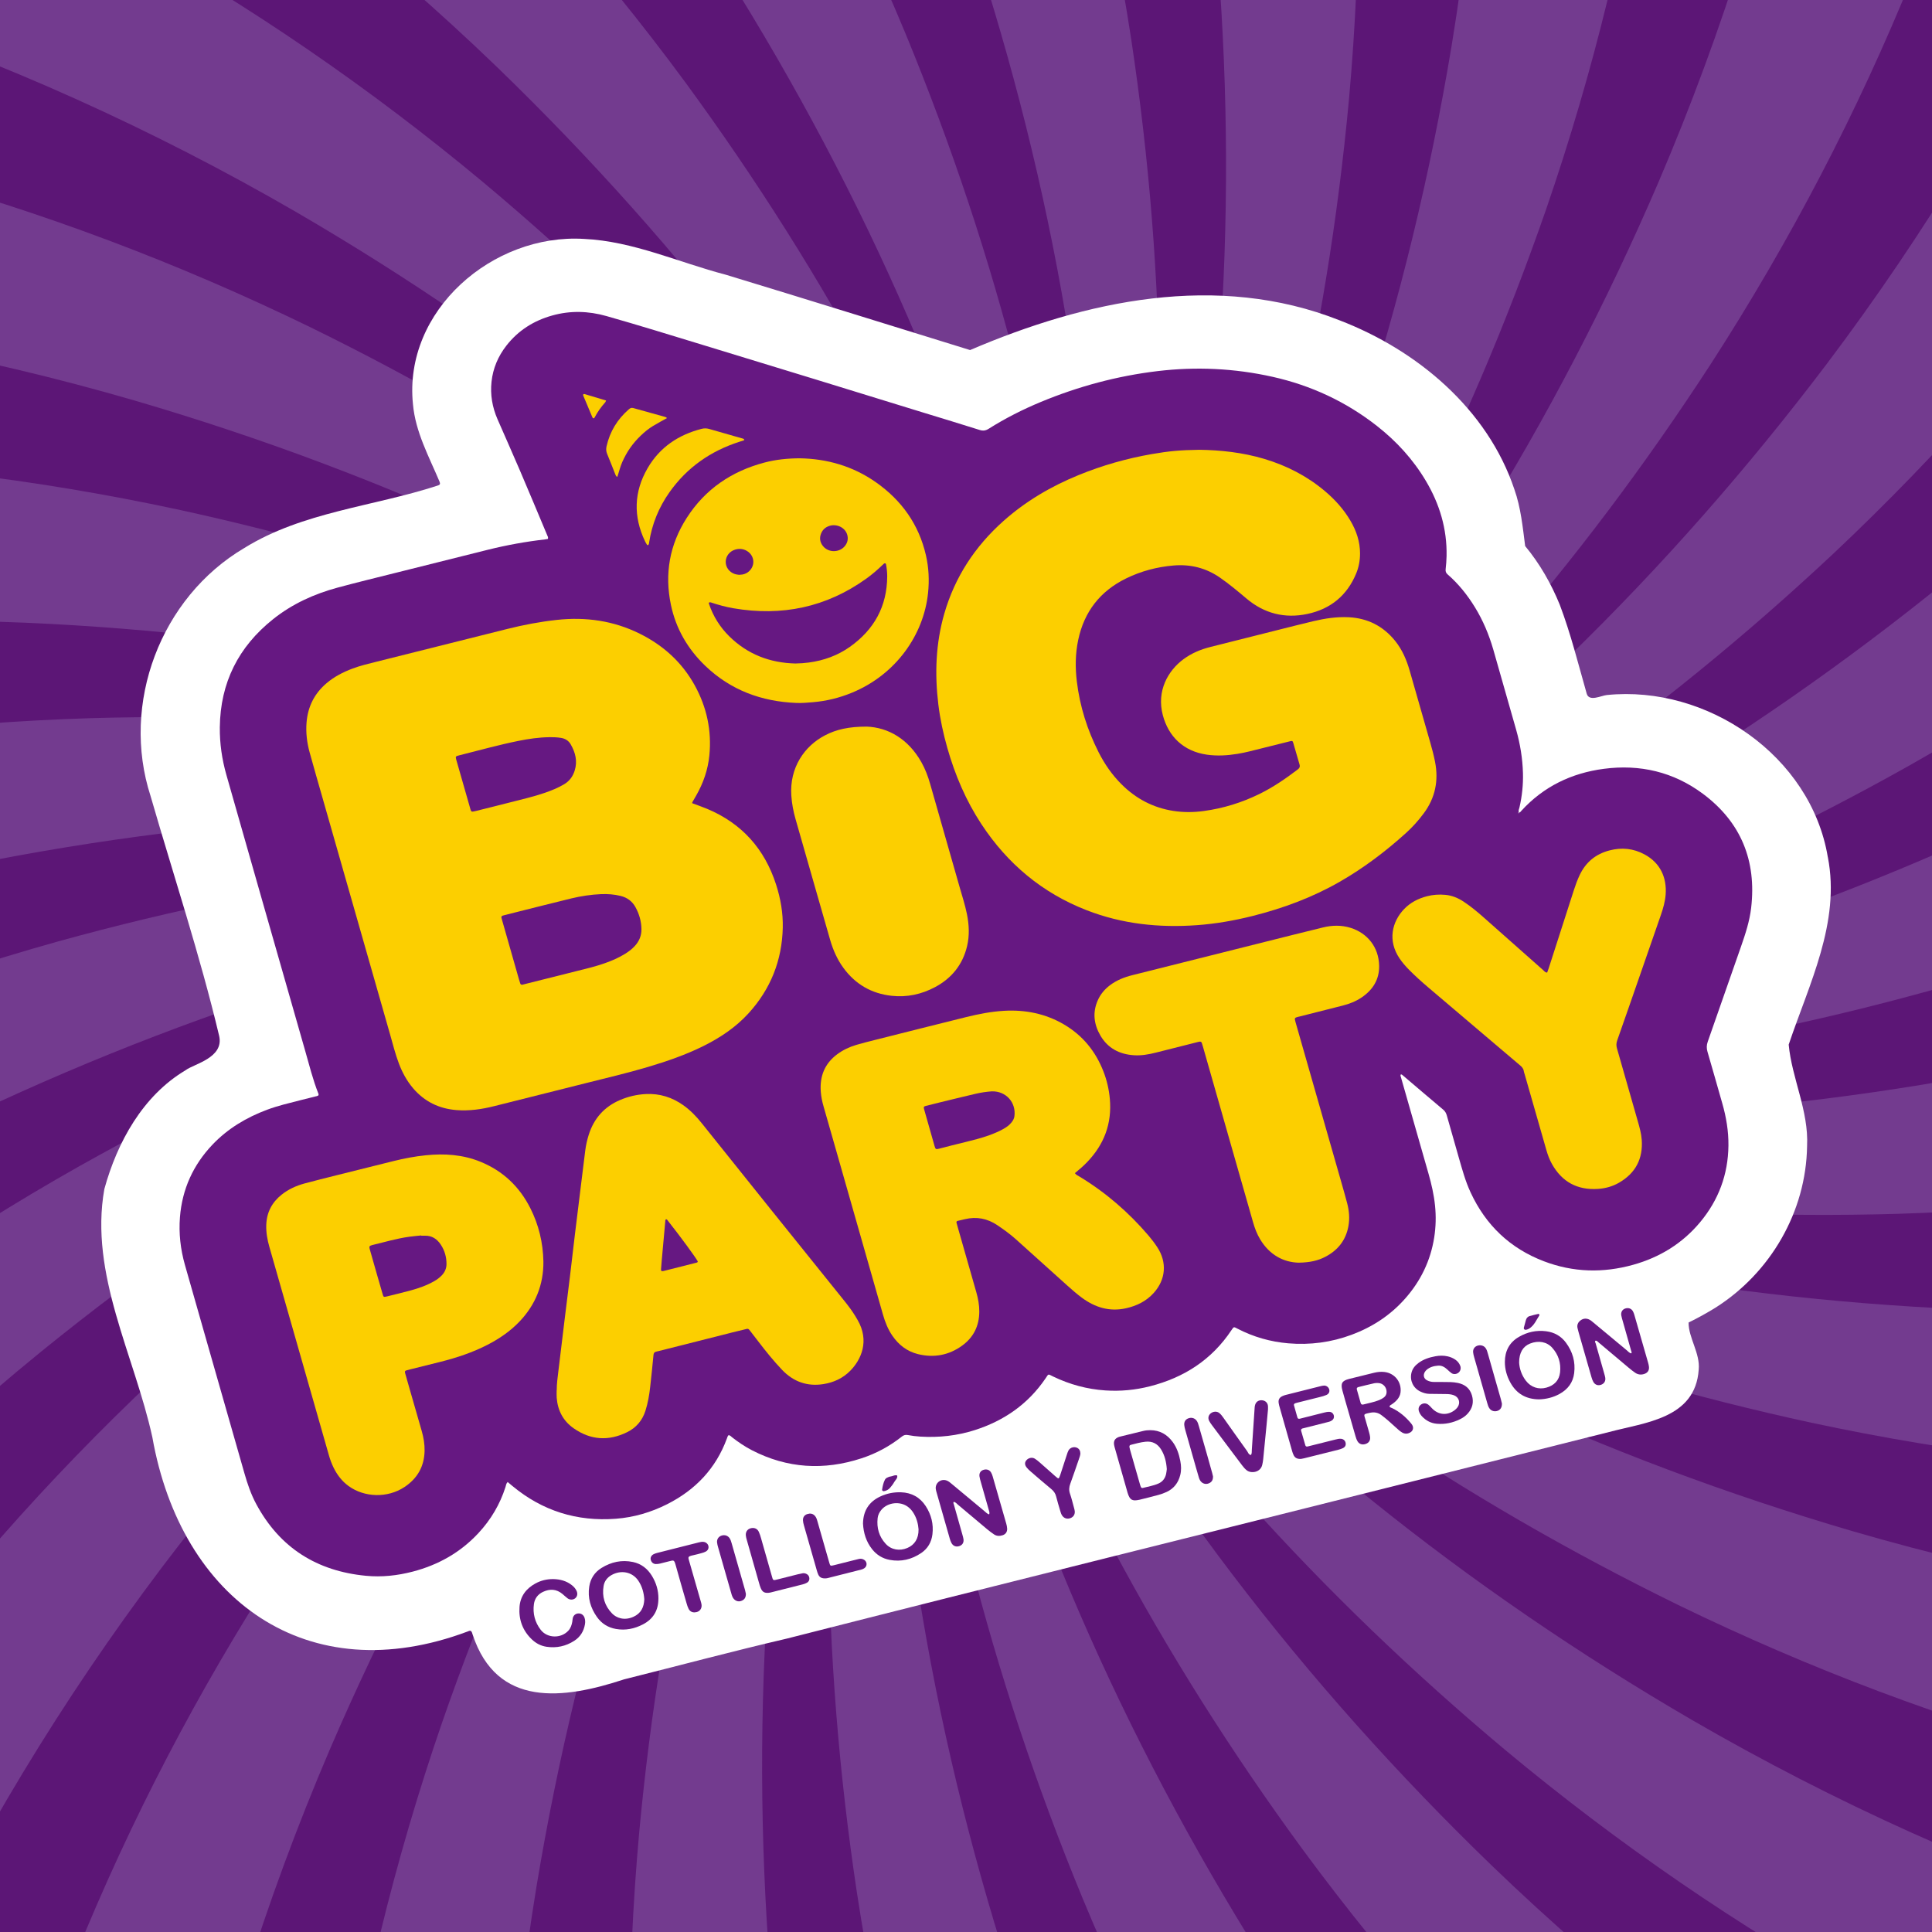 <?xml version="1.0" encoding="UTF-8"?><svg xmlns="http://www.w3.org/2000/svg" xmlns:xlink="http://www.w3.org/1999/xlink" viewBox="0 0 1105.51 1105.51"><rect x="0" y="0" width="1105.51" height="1105.51" fill="#808080" stroke="none"/><defs><style>.cls-1{fill:url(#Degradado_sin_nombre_17);}.cls-1,.cls-2,.cls-3,.cls-4,.cls-5,.cls-6,.cls-7,.cls-8{stroke-width:0px;}.cls-2{fill:#5c1676;}.cls-3{fill:none;}.cls-4{fill:#9ec114;}.cls-9{clip-path:url(#clippath-1);}.cls-5{fill:#733b8f;}.cls-6{fill:#fccf00;}.cls-7{fill:#fff;}.cls-10{clip-path:url(#clippath);}.cls-8{fill:#661882;}</style><radialGradient id="Degradado_sin_nombre_17" cx="552.76" cy="552.76" fx="552.76" fy="552.76" r="590.43" gradientUnits="userSpaceOnUse"><stop offset="0" stop-color="#832687"/><stop offset="1" stop-color="#5c1676"/></radialGradient><clipPath id="clippath"><rect class="cls-3" x="-37.01" y="-495.62" width="1179.42" height="2096.74"/></clipPath><clipPath id="clippath-1"><rect class="cls-3" x="1380.68" y="-489.75" width="1172.82" height="2085.01"/></clipPath></defs><g id="LOGO_A"><rect class="cls-1" x="-37.68" y="-37.68" width="1180.87" height="1180.87"/><g id="FONDO"><rect class="cls-5" x="-37.01" y="-495.62" width="1179.42" height="2096.74"/><g class="cls-10"><path class="cls-2" d="m516.92,563.19c-1.73,4.37-3.45,8.83-4.95,13.28-10.48,31.29-17.08,63.74-22.55,96.22-21.59,135.52-19.48,274.56.87,409.98,25.16,164.9,80.77,325.54,167.1,468.43,18.52,30.7,39.05,61.49,60.23,90.42,4.17,5.62,9.41,12.58,13.5,18.1,6.26,8.12,10.97,14.03,16.65,21.36,0,0-97.58,69.86-97.58,69.86-17.51-27.36-35.1-56.47-50.53-85.02-90.83-165.66-144.18-351.21-159.05-539.34-11.45-148.02-1.55-298.22,34.22-442.36,9.46-36.78,20.3-73.47,35.83-108.19,0,0,.48-1.08.48-1.08,0,0,.51-1.07.51-1.07,0,0,1.02-2.14,1.02-2.14,1.32-2.87,2.81-5.66,4.24-8.47h0Z"/><path class="cls-2" d="m515.93,550.47c-2.73,3.83-5.46,7.75-7.98,11.72-17.66,27.87-31.83,57.8-44.92,88.03-53.39,126.42-84.62,261.92-97.27,398.28-15.03,166.13.52,335.41,50.14,494.81,10.64,34.24,23.2,69.04,36.84,102.21,2.7,6.45,6.12,14.47,8.78,20.81,4.13,9.38,7.3,16.25,11.05,24.72,0,0-111.46,44.48-111.46,44.48-10.46-30.76-20.56-63.23-28.71-94.64-48.55-182.58-55.94-375.5-25.36-561.73,24.31-146.46,69.86-289.93,139.09-421.32,17.99-33.45,37.3-66.48,60.68-96.47,0,0,.73-.93.73-.93,0,0,.75-.92.75-.92,0,0,1.5-1.83,1.5-1.83,1.97-2.47,4.08-4.83,6.14-7.21h0Z"/><path class="cls-2" d="m518.02,537.88c-3.56,3.06-7.16,6.21-10.55,9.46-23.82,22.83-44.74,48.51-64.68,74.72-82.09,109.97-144.84,234.06-189.76,363.42-54.35,157.7-79.76,325.79-69.73,492.43,2.14,35.79,6,72.59,11.31,108.06,1.08,6.91,2.48,15.51,3.54,22.31,1.77,10.1,3.19,17.52,4.81,26.65,0,0-118.87,16.52-118.87,16.52-2.79-32.37-4.83-66.32-5.23-98.76-3.44-188.9,35.55-377.98,109.81-551.48,58.65-136.39,137.22-264.79,235.87-375.79,25.47-28.17,52.12-55.62,82-79.14,0,0,.93-.73.93-.73,0,0,.95-.71.95-.71,0,0,1.9-1.42,1.9-1.42,2.5-1.92,5.12-3.71,7.69-5.53h0Z"/><path class="cls-2" d="m523.05,526.15c-4.19,2.12-8.44,4.32-12.51,6.66-28.59,16.47-55.05,36.39-80.68,57.07-106.03,87.12-196.65,192.6-271.22,307.45C68.13,1037.45,3.23,1194.57-26.91,1358.77c-6.49,35.26-11.54,71.92-14.88,107.63-.61,6.97-1.3,15.66-1.9,22.5-.7,10.23-1.09,17.78-1.7,27.03,0,0-119.37-12.41-119.37-12.41,5.04-32.1,11.18-65.54,18.56-97.15,41.87-184.23,124.97-358.49,238.6-509.17,89.59-118.39,196.6-224.25,318.95-308.42,31.47-21.25,63.92-41.53,98.56-57.22,0,0,1.08-.49,1.08-.49,0,0,1.09-.46,1.09-.46,0,0,2.18-.93,2.18-.93,2.89-1.27,5.86-2.38,8.79-3.53h0Z"/><path class="cls-2" d="m530.75,515.97c-4.58,1.05-9.23,2.18-13.74,3.48-31.7,9.15-62.16,22.16-92,36.11-123.8,59.22-237.02,139.94-336.92,233.61-121.41,114.38-222.03,251.4-290.59,403.62-14.74,32.68-28.42,67.06-40.2,100.94-2.26,6.62-5.01,14.89-7.23,21.4-3.13,9.76-5.32,17-8.12,25.83,0,0-112.93-40.62-112.93-40.62,12.57-29.96,26.54-60.96,41.27-89.88,84.74-168.86,207.13-318.16,353.52-437.28,115.32-93.51,244.55-170.69,383.49-223.13,35.64-13.11,72-25.03,109.39-31.97,0,0,1.16-.22,1.16-.22,0,0,1.17-.19,1.17-.19,0,0,2.34-.38,2.34-.38,3.11-.54,6.26-.91,9.38-1.32h0Z"/><path class="cls-2" d="m540.66,507.93c-4.7-.07-9.48-.1-14.18.09-32.97,1.3-65.66,6.64-97.96,13.04-134.37,27.87-263.63,79.15-383.03,146.19-145.26,82-275.74,190.96-378.74,322.35-22.13,28.2-43.64,58.31-63.19,88.38-3.78,5.89-8.43,13.26-12.14,19.04-5.37,8.73-9.23,15.24-14.07,23.14,0,0-99.93-66.46-99.93-66.46,19.38-26.08,40.36-52.84,61.58-77.39,122.69-143.67,277.26-259.35,447.89-339.97,134.34-63.19,278.29-107.2,425.75-124.87,37.74-4.19,75.9-7.07,113.86-4.86,0,0,1.18.07,1.18.07,0,0,1.18.1,1.18.1,0,0,2.36.2,2.36.2,3.15.22,6.29.62,9.42.96h0Z"/><path class="cls-2" d="m552.21,502.49c-4.54-1.19-9.18-2.36-13.78-3.31-32.32-6.63-65.34-9.27-98.24-10.78-137.14-5.09-274.91,13.76-406.89,50.28-160.66,44.85-313.43,119.43-444.87,222.34-28.24,22.09-56.33,46.18-82.5,70.69-5.07,4.81-11.36,10.86-16.34,15.59-7.31,7.19-12.61,12.58-19.2,19.1,0,0-81.12-88.44-81.12-88.44,25.05-20.68,51.83-41.65,78.31-60.41,153.5-110.14,331.27-185.46,516.24-222.9,145.56-29.21,295.86-37.49,443.26-19.35,37.65,4.96,75.39,11.3,111.72,22.53,0,0,1.13.35,1.13.35,0,0,1.12.38,1.12.38,0,0,2.25.76,2.25.76,3.01.97,5.96,2.1,8.92,3.19h0Z"/><path class="cls-2" d="m564.72,499.98c-4.13-2.25-8.35-4.49-12.59-6.51-29.8-14.17-61.22-24.64-92.8-33.98-131.93-37.76-270.21-52.43-407.1-48.56-166.73,5.1-332.9,40.95-485.16,109.42-32.71,14.69-65.75,31.35-97.02,48.89-6.08,3.46-13.63,7.82-19.6,11.22-8.81,5.23-15.25,9.2-23.21,13.95,0,0-57.59-105.29-57.59-105.29,29.28-14.09,60.29-28.03,90.49-39.91,175.4-70.2,366.02-100.79,554.58-92.88,148.32,6.48,296.24,34.41,435.01,87.29,35.37,13.83,70.49,29.01,103.08,48.61,0,0,1.02.61,1.02.61,0,0,1,.64,1,.64,0,0,2,1.27,2,1.27,2.69,1.66,5.28,3.47,7.9,5.23h0Z"/><path class="cls-2" d="m577.47,500.53c-3.47-3.17-7.03-6.36-10.67-9.34-25.54-20.89-53.54-38.57-81.97-55.2-119.06-68.24-249.81-115.57-383.65-144.57-163.1-34.95-333.03-39.91-497.24-9.87-35.27,6.43-71.34,14.71-105.91,24.25-6.73,1.9-15.1,4.33-21.72,6.2-9.81,2.97-17.01,5.28-25.87,7.99,0,0-30.72-116.01-30.72-116.01,31.8-6.67,65.25-12.79,97.41-17.1,187.1-26.18,379.51-10.27,560.69,42.54,142.46,41.79,279.39,104.3,401.48,188.86,31.03,21.89,61.5,45.04,88.45,71.87,0,0,.84.84.84.84,0,0,.82.86.82.86,0,0,1.64,1.71,1.64,1.71,2.21,2.25,4.3,4.63,6.42,6.97h0Z"/><path class="cls-2" d="m589.72,504.12c-2.61-3.91-5.31-7.85-8.12-11.62-19.8-26.4-42.76-50.26-66.38-73.21-99.27-94.75-214.9-172-337.9-232.18C27.31,114.14-136.49,68.65-303.12,58.52c-35.79-2.19-72.78-2.79-108.63-1.8-6.99.24-15.7.59-22.57.83-10.24.54-17.78,1.06-27.03,1.57,0,0-2.07-119.99-2.07-119.99,32.47,1.13,66.41,3.2,98.67,6.71C-176.82-34.8,6.19,26.69,169.47,121.33c128.32,74.66,246.32,168.13,344.62,279.45,24.89,28.68,48.93,58.45,68.68,90.95,0,0,.62,1.01.62,1.01,0,0,.59,1.03.59,1.03,0,0,1.18,2.06,1.18,2.06,1.61,2.72,3.07,5.53,4.56,8.3h0Z"/><path class="cls-2" d="m600.75,510.53c-1.6-4.42-3.27-8.9-5.11-13.22-12.9-30.37-29.49-59.04-46.93-86.97-73.71-115.75-167.49-218.43-272.52-306.3C148.01-2.71-.14-86.08-159.51-135.79c-34.22-10.69-70-20.13-105.05-27.74-6.84-1.44-15.39-3.18-22.11-4.6-10.07-1.93-17.52-3.23-26.62-4.95,0,0,26.71-117,26.71-117,31.26,8.87,63.72,19,94.2,30.13C-14.54-196.17,148.43-92.67,284.32,38.29c106.73,103.2,198.92,222.19,267.73,353.8,17.31,33.8,33.53,68.46,44.92,104.74,0,0,.36,1.13.36,1.13,0,0,.33,1.14.33,1.14,0,0,.66,2.28.66,2.28.91,3.02,1.66,6.1,2.44,9.15h0Z"/><path class="cls-2" d="m609.93,519.4c-.49-4.67-1.05-9.42-1.79-14.06-5.26-32.57-14.5-64.38-24.75-95.68-43.87-130.03-110.35-252.16-191.29-362.62C293.17-87.28,169.28-203.67,26.44-290.08c-30.67-18.57-63.15-36.3-95.36-52.07-6.3-3.04-14.18-6.77-20.37-9.76-9.31-4.28-16.24-7.33-24.67-11.18,0,0,53.93-107.21,53.93-107.21,28.22,16.09,57.32,33.69,84.25,51.8C181.64-314.02,315.11-174.52,415.71-14.85c78.93,125.75,139.97,263.34,175.28,407.59,8.71,36.96,16.17,74.49,18.55,112.45,0,0,.07,1.18.07,1.18,0,0,.05,1.19.05,1.19,0,0,.09,2.37.09,2.37.16,3.15.15,6.32.18,9.47h0Z"/><path class="cls-2" d="m616.72,530.2c.64-4.65,1.24-9.4,1.62-14.08,2.69-32.89,1.33-65.98-1.14-98.82-11.47-136.75-46.8-271.25-98.96-397.86-63.89-154.08-156.33-296.75-274.34-414.83-25.33-25.37-52.63-50.36-80.12-73.38-5.39-4.46-12.15-9.97-17.44-14.35-8.02-6.39-14.01-11-21.27-16.75,0,0,78.02-91.19,78.02-91.19,23.55,22.38,47.59,46.43,69.41,70.46,127.84,139.11,224.04,306.5,283.5,485.6,46.54,140.98,72.88,289.19,72.64,437.69-.39,37.97-2.13,76.2-8.9,113.62,0,0-.21,1.17-.21,1.17,0,0-.24,1.16-.24,1.16,0,0-.48,2.32-.48,2.32-.6,3.1-1.37,6.17-2.09,9.24h0Z"/><path class="cls-2" d="m620.72,542.32c1.73-4.37,3.45-8.83,4.95-13.28,10.48-31.29,17.08-63.74,22.55-96.22,21.59-135.52,19.48-274.56-.87-409.98-25.16-164.9-80.77-325.54-167.1-468.43-18.52-30.7-39.05-61.49-60.23-90.42-4.17-5.62-9.41-12.58-13.5-18.1-6.26-8.12-10.97-14.03-16.65-21.36,0,0,97.58-69.86,97.58-69.86,17.51,27.36,35.1,56.47,50.53,85.02,90.83,165.66,144.18,351.21,159.05,539.34,11.45,148.02,1.55,298.22-34.22,442.36-9.46,36.78-20.3,73.47-35.83,108.19,0,0-.48,1.08-.48,1.08,0,0-.51,1.07-.51,1.07,0,0-1.02,2.14-1.02,2.14-1.32,2.87-2.81,5.66-4.24,8.47h0Z"/><path class="cls-2" d="m621.71,555.05c2.73-3.83,5.46-7.75,7.98-11.72,17.66-27.87,31.83-57.8,44.92-88.03,53.39-126.42,84.62-261.92,97.27-398.28,15.03-166.13-.52-335.41-50.14-494.81-10.64-34.24-23.2-69.04-36.84-102.21-2.7-6.45-6.12-14.47-8.78-20.81-4.13-9.38-7.3-16.25-11.05-24.72,0,0,111.46-44.48,111.46-44.48,10.46,30.76,20.56,63.23,28.71,94.64,48.55,182.58,55.94,375.5,25.36,561.73-24.31,146.46-69.86,289.93-139.09,421.32-17.99,33.45-37.3,66.48-60.68,96.47,0,0-.73.93-.73.93,0,0-.75.92-.75.92,0,0-1.5,1.83-1.5,1.83-1.97,2.47-4.08,4.83-6.14,7.21h0Z"/><path class="cls-2" d="m619.62,567.64c3.56-3.06,7.16-6.21,10.55-9.46,23.82-22.83,44.74-48.51,64.68-74.72,82.09-109.97,144.84-234.06,189.76-363.42,54.35-157.7,79.76-325.79,69.73-492.43-2.14-35.79-6-72.59-11.31-108.06-1.08-6.91-2.48-15.51-3.54-22.31-1.77-10.1-3.19-17.52-4.81-26.65,0,0,118.87-16.52,118.87-16.52,2.79,32.37,4.83,66.32,5.23,98.76,3.44,188.9-35.55,377.98-109.81,551.48-58.65,136.39-137.22,264.79-235.87,375.79-25.47,28.17-52.12,55.62-82,79.14,0,0-.93.73-.93.73,0,0-.95.71-.95.71,0,0-1.9,1.42-1.9,1.42-2.5,1.92-5.12,3.71-7.69,5.53h0Z"/><path class="cls-2" d="m614.59,579.36c4.19-2.12,8.44-4.32,12.51-6.66,28.59-16.47,55.05-36.39,80.68-57.07,106.03-87.12,196.65-192.6,271.22-307.45,90.51-140.11,155.41-297.23,185.55-461.43,6.49-35.26,11.54-71.92,14.88-107.63.61-6.97,1.3-15.66,1.9-22.5.7-10.23,1.09-17.78,1.7-27.03,0,0,119.37,12.41,119.37,12.41-5.04,32.1-11.18,65.54-18.56,97.15-41.87,184.23-124.97,358.49-238.6,509.17-89.59,118.39-196.6,224.25-318.95,308.42-31.47,21.25-63.92,41.53-98.56,57.22,0,0-1.08.49-1.08.49,0,0-1.09.46-1.09.46,0,0-2.18.93-2.18.93-2.89,1.27-5.86,2.38-8.79,3.53h0Z"/><path class="cls-2" d="m606.89,589.54c4.58-1.05,9.23-2.18,13.74-3.48,31.7-9.15,62.16-22.16,92-36.11,123.8-59.22,237.02-139.94,336.92-233.61,121.41-114.38,222.03-251.4,290.59-403.62,14.74-32.68,28.42-67.06,40.2-100.94,2.26-6.62,5.01-14.89,7.23-21.4,3.13-9.76,5.32-17,8.12-25.83,0,0,112.93,40.62,112.93,40.62-12.57,29.96-26.54,60.96-41.27,89.88-84.74,168.86-207.13,318.16-353.52,437.28-115.32,93.51-244.55,170.69-383.49,223.13-35.64,13.11-72,25.03-109.39,31.97,0,0-1.16.22-1.16.22,0,0-1.17.19-1.17.19,0,0-2.34.38-2.34.38-3.11.54-6.26.91-9.38,1.32h0Z"/><path class="cls-2" d="m596.98,597.58c4.7.07,9.48.1,14.18-.09,32.97-1.3,65.66-6.64,97.96-13.04,134.37-27.87,263.63-79.15,383.03-146.19,145.26-82,275.74-190.96,378.74-322.35,22.13-28.2,43.64-58.31,63.19-88.38,3.78-5.89,8.43-13.26,12.14-19.04,5.37-8.73,9.23-15.24,14.07-23.14,0,0,99.93,66.46,99.93,66.46-19.38,26.08-40.36,52.84-61.58,77.39-122.69,143.67-277.26,259.35-447.89,339.97-134.34,63.19-278.29,107.2-425.75,124.87-37.74,4.19-75.9,7.07-113.86,4.86,0,0-1.18-.07-1.18-.07,0,0-1.18-.1-1.18-.1,0,0-2.36-.2-2.36-.2-3.15-.22-6.29-.62-9.42-.96h0Z"/><path class="cls-2" d="m585.43,603.02c4.54,1.19,9.18,2.36,13.78,3.31,32.32,6.63,65.34,9.27,98.24,10.78,137.14,5.09,274.91-13.76,406.89-50.28,160.66-44.85,313.43-119.43,444.87-222.34,28.24-22.09,56.33-46.18,82.5-70.69,5.07-4.81,11.36-10.86,16.34-15.59,7.31-7.19,12.61-12.58,19.2-19.1,0,0,81.12,88.44,81.12,88.44-25.05,20.68-51.83,41.65-78.31,60.41-153.5,110.14-331.27,185.46-516.24,222.9-145.56,29.21-295.86,37.49-443.26,19.35-37.65-4.96-75.39-11.3-111.72-22.53,0,0-1.13-.35-1.13-.35,0,0-1.12-.38-1.12-.38,0,0-2.25-.76-2.25-.76-3.01-.97-5.96-2.1-8.92-3.19h0Z"/><path class="cls-2" d="m572.92,605.53c4.13,2.25,8.35,4.49,12.59,6.51,29.8,14.17,61.22,24.64,92.8,33.98,131.93,37.76,270.21,52.43,407.1,48.56,166.73-5.1,332.9-40.95,485.16-109.42,32.71-14.69,65.75-31.35,97.02-48.89,6.08-3.46,13.63-7.82,19.6-11.22,8.81-5.23,15.25-9.2,23.21-13.95,0,0,57.59,105.29,57.59,105.29-29.28,14.09-60.29,28.03-90.49,39.91-175.4,70.2-366.02,100.79-554.58,92.88-148.32-6.48-296.24-34.41-435.01-87.29-35.37-13.83-70.49-29.01-103.08-48.61,0,0-1.02-.61-1.02-.61,0,0-1-.64-1-.64,0,0-2-1.27-2-1.27-2.69-1.66-5.28-3.47-7.9-5.23h0Z"/><path class="cls-2" d="m560.17,604.98c3.47,3.17,7.03,6.36,10.67,9.34,25.54,20.89,53.54,38.57,81.97,55.2,119.06,68.24,249.81,115.57,383.65,144.57,163.1,34.95,333.03,39.91,497.24,9.87,35.27-6.43,71.34-14.71,105.91-24.25,6.73-1.9,15.1-4.33,21.72-6.2,9.81-2.97,17.01-5.28,25.87-7.99,0,0,30.72,116.01,30.72,116.01-31.8,6.67-65.25,12.79-97.41,17.1-187.1,26.18-379.51,10.27-560.69-42.54-142.46-41.79-279.39-104.3-401.48-188.86-31.03-21.89-61.5-45.04-88.45-71.87,0,0-.84-.84-.84-.84,0,0-.82-.86-.82-.86,0,0-1.64-1.71-1.64-1.71-2.21-2.25-4.3-4.63-6.42-6.97h0Z"/><path class="cls-2" d="m547.93,601.4c2.61,3.91,5.31,7.85,8.12,11.62,19.8,26.4,42.76,50.26,66.38,73.21,99.27,94.75,214.9,172,337.9,232.18,150,72.96,313.8,118.45,480.43,128.58,35.79,2.19,72.78,2.79,108.63,1.8,6.99-.24,15.7-.59,22.57-.83,10.24-.54,17.78-1.06,27.03-1.57,0,0,2.07,119.99,2.07,119.99-32.47-1.13-66.41-3.2-98.67-6.71-187.93-19.35-370.94-80.85-534.22-175.48-128.32-74.66-246.32-168.13-344.62-279.45-24.89-28.68-48.93-58.45-68.68-90.95,0,0-.62-1.01-.62-1.01,0,0-.59-1.03-.59-1.03,0,0-1.18-2.06-1.18-2.06-1.61-2.72-3.07-5.53-4.56-8.3h0Z"/><path class="cls-2" d="m536.89,594.98c1.6,4.42,3.27,8.9,5.11,13.22,12.9,30.37,29.49,59.04,46.93,86.97,73.71,115.75,167.49,218.43,272.52,306.3,128.18,106.74,276.33,190.11,435.7,239.82,34.22,10.69,70,20.13,105.05,27.74,6.84,1.44,15.39,3.18,22.11,4.6,10.07,1.93,17.52,3.23,26.62,4.95,0,0-26.71,117-26.71,117-31.26-8.87-63.72-19-94.2-30.13-177.84-63.77-340.81-167.27-476.7-298.23-106.73-103.2-198.92-222.19-267.73-353.8-17.31-33.8-33.53-68.46-44.92-104.74,0,0-.36-1.13-.36-1.13,0,0-.33-1.14-.33-1.14,0,0-.66-2.28-.66-2.28-.91-3.02-1.66-6.1-2.44-9.15h0Z"/><path class="cls-2" d="m527.71,586.11c.49,4.67,1.05,9.42,1.79,14.06,5.26,32.57,14.5,64.38,24.75,95.68,43.87,130.03,110.35,252.16,191.29,362.62,98.91,134.32,222.81,250.71,365.65,337.12,30.67,18.57,63.15,36.3,95.36,52.07,6.3,3.04,14.18,6.77,20.37,9.76,9.31,4.28,16.24,7.33,24.67,11.18,0,0-53.93,107.21-53.93,107.21-28.22-16.09-57.32-33.69-84.25-51.8-157.41-104.47-290.88-243.97-391.48-403.65-78.93-125.75-139.97-263.34-175.28-407.59-8.71-36.96-16.17-74.49-18.55-112.45,0,0-.07-1.18-.07-1.18,0,0-.05-1.19-.05-1.19,0,0-.09-2.37-.09-2.37-.16-3.15-.15-6.32-.18-9.47h0Z"/><path class="cls-2" d="m520.93,575.31c-.64,4.65-1.24,9.4-1.62,14.08-2.69,32.89-1.33,65.98,1.14,98.82,11.47,136.75,46.8,271.25,98.96,397.86,63.89,154.08,156.33,296.75,274.34,414.83,25.33,25.37,52.63,50.36,80.12,73.38,5.39,4.46,12.15,9.97,17.44,14.35,8.02,6.39,14.01,11,21.27,16.75,0,0-78.02,91.19-78.02,91.19-23.55-22.38-47.59-46.43-69.41-70.46-127.84-139.11-224.04-306.5-283.5-485.6-46.54-140.98-72.88-289.19-72.64-437.69.39-37.97,2.13-76.2,8.9-113.62,0,0,.21-1.17.21-1.17,0,0,.24-1.16.24-1.16,0,0,.48-2.32.48-2.32.6-3.1,1.37-6.17,2.09-9.24h0Z"/></g></g><path class="cls-7" d="m1045.89,490.42c-9.67-58.01-69.17-98.54-126.44-92.72-3.26.33-10.15,4.02-11.52-.78-4.86-17.04-9.13-34.29-15.41-50.88-4.95-12.13-11.46-23.5-19.81-33.59-1.39-10.76-2.47-22.02-6.17-32.44-15.39-45.96-55.66-79.66-99.95-96.69-70.15-27.78-145.45-11.3-211.5,16.99-46.61-14.42-93.17-28.94-139.85-43.13-26.87-7.01-53.03-19.19-81.04-20.47-52.27-3.21-103.42,41.02-97.9,94.59,1.4,15.84,9.11,29.86,15.19,44.27.57,1.33.26,1.93-1.13,2.3-36.77,12.01-77.15,14.98-110.59,35.72-47.92,28.29-70.78,88.98-53.61,141.93,13.19,45.67,28.23,90.87,39.22,137.13,3.02,12.71-14.59,16.16-19.15,19.72-24.53,14.58-39.14,41.2-46.52,68.01-8.7,48.7,17.24,95.29,27.47,142.03,16.46,93.17,88.75,145.64,180.61,111.07,1.85-.95,2.17.2,2.65,1.82,13.85,42.08,52.06,37.06,86.62,25.66,31.24-7.84,62.01-16.08,93.33-23.38,121.98-31.1,243.96-61.25,366.12-91.98,34.74-8.74,69.48-17.49,104.23-26.19,20.65-5.51,49.35-7.67,51.28-35.69.93-9.29-5.92-18.36-5.79-26.98,5.34-2.57,10.64-5.55,15.43-8.5,31.34-19.85,51.83-54.78,52.37-92.52.99-20.03-8.76-38.85-10.52-57.98,11.6-34.55,29.72-69.93,22.4-107.3Z"/><path class="cls-8" d="m974.36,454.17c-16.8-12.5-35.98-16.97-56.67-14.24-18.43,2.43-34.39,10.09-47.1,23.96-.39.43-.68,1.07-1.42,1.04-.51-1.03.07-1.99.29-2.94,1.48-6.46,2.17-12.99,1.99-19.61-.23-8.4-1.58-16.64-3.87-24.72-4.34-15.29-8.68-30.58-13.07-45.85-2.47-8.58-5.89-16.77-10.58-24.39-4.3-6.99-9.38-13.34-15.59-18.74-.98-.85-1.28-1.74-1.13-3.02.28-2.49.48-5,.53-7.51.31-15.49-3.98-29.75-11.85-42.98-7.3-12.28-16.8-22.67-28.02-31.46-17.74-13.9-37.71-23.17-59.68-28.09-21.73-4.86-43.68-5.91-65.8-3.27-23.09,2.76-45.34,8.74-66.81,17.65-10.36,4.3-20.33,9.34-29.82,15.33-1.74,1.1-3.25,1.32-5.26.68-10.66-3.39-21.38-6.6-32.08-9.89-20.38-6.27-40.74-12.57-61.12-18.82-21.78-6.68-43.57-13.35-65.37-19.99-18.3-5.57-36.57-11.26-54.98-16.47-10.29-2.91-20.62-3.2-30.95-.31-10.58,2.95-19.48,8.55-26.27,17.28-4.73,6.08-7.66,12.96-8.48,20.63-.8,7.44.45,14.6,3.43,21.45,4.22,9.68,8.53,19.32,12.69,29.03,5.31,12.4,10.5,24.85,15.72,37.29.27.65.75,1.29.37,2.18-.45.08-.95.2-1.46.25-11.02,1.26-21.92,3.23-32.69,5.9-17.66,4.38-35.3,8.82-52.94,13.25-11.04,2.78-22.11,5.45-33.1,8.42-13.46,3.63-26,9.32-36.96,18.05-19.87,15.81-30.25,36.38-30.53,61.9-.1,9.28,1.23,18.36,3.76,27.26,6.68,23.53,13.4,47.04,20.12,70.56,8.27,28.95,16.52,57.91,24.83,86.85,2.42,8.43,4.51,16.98,7.76,25.16.07.18,0,.4,0,.69-.49.55-1.26.58-1.94.76-2.73.71-5.48,1.36-8.22,2.06-6.48,1.67-13,3.16-19.28,5.51-11.82,4.43-22.43,10.73-31.19,19.92-11.08,11.64-17.38,25.48-18.65,41.51-.73,9.25.3,18.38,2.83,27.32,3.42,12.07,6.87,24.13,10.32,36.19,7.9,27.64,15.81,55.28,23.69,82.92,1.75,6.15,3.8,12.19,6.84,17.83,13.5,25.05,34.75,38.32,62.79,40.99,9,.86,17.96-.11,26.74-2.4,14.62-3.82,27.3-10.95,37.62-22.08,7.07-7.62,12.26-16.37,15.44-26.3.3-.93.35-2.02,1.24-2.89,1.01.84,1.87,1.57,2.75,2.3,17.17,14.25,36.96,20.41,59.13,18.73,10.31-.78,20.13-3.66,29.39-8.33,16.18-8.17,27.87-20.43,34.18-37.58.25-.68.41-1.41.98-1.94.91.09,1.43.8,2.07,1.3,3.57,2.76,7.28,5.28,11.29,7.35,20.23,10.43,41.16,11.64,62.65,4.62,8.42-2.75,16.14-6.91,23.09-12.42,1.07-.84,2.05-1.16,3.44-.9,2.36.45,4.76.74,7.15.89,10.65.65,21.1-.49,31.27-3.75,16.65-5.34,30.33-14.82,40.28-29.38,2.07-3.03,1.28-2.78,4.54-1.22,9.44,4.53,19.38,7.24,29.82,7.93,8.61.57,17.13-.23,25.5-2.37,19.5-4.97,35.4-15.2,46.66-32.14,1.36-2.05,1.31-1.94,3.44-.83,9.12,4.74,18.84,7.51,29.04,8.38,12.46,1.06,24.62-.54,36.37-4.93,11.88-4.44,22.19-11.21,30.59-20.74,8.86-10.04,14.49-21.68,16.57-34.95.94-6.01,1.09-12.06.47-18.14-.64-6.27-2.03-12.36-3.76-18.4-5.24-18.29-10.46-36.59-15.69-54.88-.17-.59-.5-1.17-.17-1.8.61-.11.95.33,1.33.65,7.65,6.5,15.28,13.03,22.97,19.49,1.12.94,1.7,2.05,2.07,3.39,2.24,7.95,4.5,15.89,6.78,23.83,1.97,6.83,3.81,13.69,6.83,20.17,8.7,18.74,22.59,31.97,41.88,39.34,16.77,6.41,33.89,6.85,51.14,2.03,15.21-4.25,28.16-12.19,38.31-24.37,10.55-12.67,16.01-27.29,16.19-43.84.09-8.23-1.25-16.24-3.51-24.13-2.83-9.84-5.58-19.71-8.47-29.54-.59-2.01-.55-3.79.14-5.77,6.39-18.14,12.7-36.31,19.05-54.47,2.52-7.22,4.91-14.49,5.79-22.11,3.14-26.99-5.81-49.07-27.68-65.34Zm-105.2,10.78c.07.25-.02.4-.27.42-.03,0-.13-.18-.11-.27.06-.28.2-.32.39-.15Z"/><g id="COTILLON_Y_DIVERSION"><path class="cls-8" d="m566.01,866.57c.4-1.04-.03-1.9-.28-2.78-1.49-5.22-2.98-10.44-4.46-15.66-.31-1.1-.65-2.21-.81-3.35-.25-1.8.63-3.16,2.21-3.69,1.79-.6,3.47-.11,4.39,1.41.43.7.73,1.51.96,2.3,2.61,9.03,5.21,18.07,7.79,27.11.26.9.44,1.84.49,2.77.1,1.87-.85,3.24-2.62,3.81-1.65.53-3.33.53-4.83-.46-1.39-.93-2.73-1.93-4.01-3-5.53-4.62-11.03-9.29-16.56-13.91-.78-.66-1.43-1.53-2.5-1.78-.48.51-.14.98,0,1.44,1.62,5.73,3.25,11.45,4.86,17.18.25.9.54,1.81.67,2.73.28,1.95-.56,3.34-2.28,3.96-1.83.67-3.59.08-4.56-1.66-.45-.81-.76-1.72-1.02-2.62-2.51-8.74-5-17.48-7.48-26.22-.2-.7-.42-1.41-.51-2.13-.42-3.42,2.81-5.99,6.11-4.9,1.23.41,2.15,1.26,3.11,2.06,6.18,5.15,12.36,10.31,18.55,15.44.86.71,1.62,1.62,2.8,1.95Z"/><path class="cls-8" d="m933.47,774.41c.34-.56.02-1.03-.12-1.51-1.59-5.63-3.19-11.26-4.78-16.89-.31-1.11-.68-2.21-.86-3.34-.32-1.89.63-3.41,2.31-3.94,1.78-.56,3.45,0,4.34,1.57.41.72.67,1.53.9,2.33,2.62,9.04,5.22,18.08,7.81,27.13.2.7.37,1.42.46,2.15.29,2.16-.66,3.64-2.76,4.31-1.8.57-3.55.35-5.1-.71-1.29-.88-2.52-1.87-3.72-2.87-5.69-4.77-11.36-9.56-17.05-14.34-.54-.46-.99-1.08-1.79-1.21-.85.5-.19,1.14-.06,1.61,1.59,5.74,3.25,11.46,4.88,17.18.23.8.48,1.61.61,2.43.3,1.87-.55,3.34-2.24,4.01-1.81.72-3.58.16-4.57-1.59-.46-.8-.78-1.71-1.04-2.61-2.5-8.64-4.97-17.29-7.44-25.93-.2-.7-.36-1.42-.54-2.13-.45-1.83.16-3.32,1.59-4.44,1.41-1.11,3.01-1.38,4.73-.72,1.1.43,1.94,1.22,2.83,1.95,6.35,5.29,12.69,10.58,19.06,15.85.78.65,1.43,1.54,2.54,1.7Z"/><path class="cls-8" d="m795.09,804.87c.37.57,1.03.64,1.58.91,4.21,2.04,7.69,5.01,10.67,8.59.27.32.53.65.74,1.01.88,1.48.54,3.19-.89,4.13-1.51.99-3.14,1.14-4.75.26-.81-.45-1.57-1.04-2.27-1.66-1.96-1.72-3.87-3.52-5.84-5.24-1.26-1.1-2.57-2.15-3.9-3.15-1.86-1.39-3.97-1.82-6.24-1.36-4.56.92-3.7.79-2.77,4.3.62,2.32,1.34,4.62,1.99,6.94.25.9.5,1.83.58,2.76.17,1.92-.73,3.25-2.5,3.87-1.89.67-3.67.18-4.67-1.47-.53-.88-.88-1.89-1.17-2.89-1.47-5.01-2.9-10.04-4.34-15.06-1.06-3.72-2.16-7.42-3.17-11.15-1.1-4.07-.23-5.58,3.81-6.62,4.76-1.22,9.53-2.37,14.3-3.53,1.94-.47,3.91-.68,5.91-.45,5.92.67,9.95,5.78,9.24,11.68-.18,1.5-.81,2.79-1.75,3.96-.93,1.15-2.06,2.07-3.28,2.89-.5.34-1.17.52-1.28,1.27Zm-1.66-8.32c.02-2.74-1.93-4.94-4.55-5.15-.82-.07-1.69-.08-2.49.1-3.04.68-6.07,1.44-9.1,2.19-.69.17-1.1.62-.9,1.37.72,2.61,1.46,5.21,2.22,7.81.21.71.76.99,1.45.81,3.02-.8,6.11-1.32,9.02-2.49.95-.38,1.89-.89,2.72-1.5,1.04-.77,1.64-1.87,1.62-3.13Z"/><path class="cls-8" d="m880.67,800.73c-7.5-.07-12.98-3.27-16.49-9.72-1.98-3.64-3.09-7.55-3.08-11.7.02-6.22,2.54-11.13,8-14.31,4.84-2.82,10.07-3.96,15.64-3.24,4.68.6,8.53,2.76,11.33,6.56,3.81,5.16,5.48,10.96,4.69,17.38-.66,5.39-3.62,9.26-8.26,11.86-3.7,2.07-7.75,3.05-11.84,3.17Zm-11.41-21.12c.15,3.32,1.33,7.16,3.89,10.49,2.86,3.71,7.23,5.15,11.69,3.92,4.47-1.23,7.32-4.11,7.84-8.72.6-5.31-.91-10.15-4.53-14.15-3.01-3.32-7.76-4.31-12.68-2.33-4,1.61-6.21,5.21-6.21,10.79Z"/><path class="cls-8" d="m658.23,818.36c5.42.02,9.6,2.44,12.77,6.71,2.41,3.25,3.63,7,4.39,10.94.53,2.71.63,5.37-.05,8.06-1.12,4.42-3.64,7.7-7.78,9.63-1.5.7-3.09,1.27-4.7,1.71-3.52.97-7.07,1.82-10.61,2.71-.1.03-.2.05-.31.07-4.1.9-5.43.12-6.7-3.94-.4-1.29-.74-2.61-1.11-3.91-2-7.02-4.01-14.04-6-21.06-.23-.8-.48-1.6-.62-2.42-.4-2.36.45-3.77,2.71-4.62.29-.11.6-.17.91-.25,4.35-1.06,8.71-2.12,13.06-3.19,1.33-.33,2.67-.44,4.05-.44Zm9.43,22.27c-.29-4.12-1.19-7.86-3.25-11.21-2.03-3.3-4.99-4.88-8.97-4.45-2.81.31-5.53,1.04-8.25,1.75-.89.23-1.06.64-.85,1.66.11.51.24,1.01.38,1.51,1.83,6.41,3.67,12.83,5.51,19.24.17.6.36,1.2.61,1.77.18.4.6.64,1.03.53,3.02-.79,6.13-1.27,9.01-2.54,2.36-1.04,3.78-2.91,4.36-5.38.24-1.01.3-2.05.42-2.88Z"/><path class="cls-8" d="m376.74,914.77c0,6.67-2.91,11.63-8.83,14.71-4.85,2.52-9.99,3.59-15.45,2.63-4.54-.8-8.2-3.08-10.85-6.82-3.71-5.22-5.43-11.03-4.44-17.45.7-4.58,3.1-8.22,7.02-10.65,5.53-3.43,11.56-4.76,17.99-3.4,4.74,1,8.31,3.79,10.83,7.89,2.45,4,3.78,8.35,3.74,13.08Zm-8.07.33c-.27-3.76-1.23-7.33-3.38-10.55-3.53-5.29-10.14-6.31-15.48-3.22-2.4,1.38-3.97,3.49-4.42,6.16-1.01,6.03.59,11.38,4.88,15.79,2.41,2.47,6.89,4.25,12.19,1.87,4.3-1.93,6.06-5.48,6.21-10.04Z"/><path class="cls-8" d="m493.82,871.85c.1-7.33,3.38-12.5,9.88-15.54,3.74-1.75,7.71-2.55,11.86-2.41,6.08.22,10.86,2.84,14.16,7.92,3.16,4.88,4.53,10.27,3.83,16.11-.54,4.51-2.66,8.16-6.38,10.69-5.48,3.72-11.54,5.2-18.16,3.94-4.07-.78-7.37-2.83-9.94-6.05-3.44-4.32-4.97-9.34-5.25-14.66Zm31.8,3.34c-.25-3.26-1.12-6.76-3.21-9.89-.76-1.14-1.67-2.13-2.75-2.97-4.46-3.48-11.64-2.74-15.3,1.57-1.18,1.39-1.97,3-2.17,4.78-.62,5.56.8,10.58,4.62,14.72,3.16,3.43,7.94,4.25,12.37,2.37,4.19-1.78,6.49-5.41,6.42-10.59Z"/><path class="cls-8" d="m744.58,834.8c-2.38.15-3.55-.63-4.29-2.03-.39-.73-.66-1.53-.89-2.33-2.38-8.33-4.75-16.66-7.11-25-.26-.9-.53-1.82-.64-2.74-.22-1.85.42-2.97,2.09-3.8.65-.32,1.35-.55,2.06-.73,6.57-1.67,13.15-3.32,19.73-4.96.7-.18,1.43-.36,2.15-.37,1.43-.01,2.65,1.01,2.95,2.35.28,1.23-.28,2.43-1.65,3.03-1.14.5-2.36.83-3.57,1.13-4.05,1.03-8.1,2.02-12.16,3.04-.71.18-1.42.34-2.11.58-.55.18-.88.61-.71,1.2.63,2.31,1.28,4.62,1.96,6.92.21.73.74.88,1.47.69,4.04-1.04,8.1-2.05,12.15-3.07,1.01-.25,2.02-.53,3.05-.72.61-.11,1.25-.16,1.86-.1,1.19.12,2.09,1.02,2.33,2.21.23,1.16-.23,2.05-1.15,2.71-.96.69-2.12.86-3.23,1.15-4.14,1.07-8.29,2.1-12.44,3.14-.4.1-.82.16-1.21.3-.55.2-.89.64-.73,1.21.79,2.82,1.61,5.62,2.44,8.42.17.56.63.81,1.22.68.51-.11,1.02-.24,1.52-.37,4.86-1.21,9.73-2.41,14.58-3.65,1.02-.26,2.03-.5,3.08-.4,1.36.12,2.37,1.01,2.64,2.28.28,1.35-.2,2.41-1.56,3.08-.83.41-1.75.69-2.65.92-6.48,1.64-12.97,3.25-19.45,4.86-.81.2-1.63.33-1.74.35Z"/><path class="cls-8" d="m825.57,790.79c2.92.02,5.84-.07,8.73.56,4.02.88,6.79,3.09,7.96,7.1,1.15,3.94.31,7.43-2.46,10.46-1.21,1.33-2.66,2.35-4.27,3.14-4.21,2.09-8.66,3.05-13.35,2.64-3.37-.29-6.18-1.77-8.5-4.23-.73-.77-1.27-1.66-1.65-2.64-.62-1.56-.27-3.01.9-3.97,1.25-1.02,3.01-1.11,4.35-.09.74.56,1.37,1.29,2,1.97,3.69,3.98,8.9,4.44,13.18,1.12.57-.44,1.1-.98,1.53-1.56,1.86-2.55.89-5.82-2.08-6.92-1.48-.55-3.05-.68-4.63-.68-3.13,0-6.27-.06-9.4-.11-1.81-.03-3.51-.55-5.12-1.32-4.1-1.95-6.17-6.29-5.12-10.7.56-2.34,1.99-4.11,3.87-5.53,2.9-2.2,6.25-3.3,9.79-3.95,2.4-.45,4.77-.5,7.15.06,1.54.36,2.98.96,4.29,1.86,1.33.91,2.31,2.11,2.86,3.63.48,1.33.09,2.84-.92,3.72-1.14,1-2.84,1.23-4.07.4-.86-.58-1.61-1.33-2.37-2.03-1.51-1.38-3.14-2.45-5.3-2.29-2.44.18-4.75.77-6.64,2.43-.39.34-.72.76-1,1.2-1.11,1.8-.59,3.84,1.29,4.79,1.22.61,2.54.94,3.93.92.84-.01,1.67,0,2.51,0s1.67,0,2.51,0Z"/><path class="cls-8" d="m316.58,903.57c3.97.07,7.64,1.05,10.79,3.6,1.07.87,1.97,1.88,2.55,3.14.76,1.63.42,3.28-.82,4.27-1.19.95-3.01.99-4.36-.02-1-.75-1.9-1.63-2.86-2.44-3.43-2.87-7.17-3.1-11.13-1.25-2.99,1.39-4.78,3.79-5.23,6.97-.75,5.41.55,10.44,3.88,14.76,3.78,4.91,11.61,5.07,15.81.49,1.32-1.43,1.92-3.21,2.25-5.09.13-.72.13-1.47.31-2.17.44-1.66,1.76-2.63,3.45-2.61,1.48.01,2.76.98,3.26,2.48.4,1.21.45,2.45.24,3.72-.68,4.04-2.71,7.26-6.12,9.46-4.83,3.11-10.14,4.27-15.86,3.42-3.33-.5-6.17-2.04-8.53-4.33-5.2-5.03-7.46-11.29-6.94-18.45.45-6.13,3.76-10.51,9.07-13.42,3.18-1.74,6.61-2.56,10.24-2.53Z"/><path class="cls-8" d="m725.54,806.73c-.26,2.84-.52,5.75-.8,8.67-.63,6.55-1.27,13.1-1.93,19.65-.1,1.04-.31,2.07-.53,3.09-.96,4.42-6.29,5.11-8.76,3.27-1.1-.83-1.97-1.86-2.79-2.95-3.01-4.01-6.03-8.02-9.04-12.03-2.7-3.59-5.41-7.18-8.09-10.79-.62-.84-1.25-1.69-1.72-2.61-.79-1.57-.42-3.18.85-4.25,1.44-1.21,3.58-1.34,4.92-.27.99.79,1.73,1.8,2.46,2.83,4.47,6.31,8.92,12.64,13.45,18.91.62.86.88,2.19,2.29,2.3.55-.94.39-2.01.46-3.02.54-7.61,1.02-15.23,1.53-22.84.07-1.04.06-2.09.44-3.09.62-1.66,2.1-2.54,3.98-2.34,1.8.19,3.1,1.43,3.28,3.22.07.72.01,1.46.01,2.27Z"/><path class="cls-8" d="m618.21,831.67c-.05,1.08-.5,2.25-.91,3.43-1.61,4.63-3.16,9.29-4.86,13.89-.72,1.96-.86,3.76-.16,5.77.89,2.56,1.51,5.21,2.23,7.82.19.7.41,1.41.48,2.13.18,1.84-.74,3.3-2.41,3.95-1.83.71-3.62.21-4.73-1.33-.62-.86-.91-1.87-1.2-2.88-.77-2.71-1.65-5.4-2.31-8.14-.44-1.83-1.42-3.14-2.85-4.32-3.95-3.25-7.82-6.61-11.7-9.95-.79-.68-1.56-1.4-2.22-2.2-1.28-1.53-1.33-2.99-.27-4.25,1.19-1.41,3.26-1.87,4.81-.94.98.59,1.87,1.34,2.73,2.09,2.91,2.54,5.79,5.12,8.69,7.68.55.48,1.1.96,1.69,1.38.25.18.63.16.79-.18.27-.56.51-1.14.7-1.73,1.27-3.87,2.52-7.74,3.79-11.61.26-.79.51-1.61.91-2.33,1-1.78,3.4-2.38,5.18-1.37,1.02.58,1.58,1.59,1.6,3.06Z"/><path class="cls-8" d="m397.59,922.61c-1.64.09-2.85-.63-3.58-2.04-.47-.92-.79-1.93-1.08-2.93-2.12-7.31-4.25-14.62-6.28-21.96-.89-3.21-1.1-2.98-3.8-2.29-1.72.44-3.43.91-5.16,1.3-.8.18-1.65.3-2.47.27-1.46-.06-2.49-1.02-2.86-2.47-.3-1.18.28-2.42,1.55-3.11.63-.34,1.34-.58,2.04-.76,7.99-2.03,15.98-4.05,23.98-6.06.91-.23,1.83-.42,2.79-.27,1.32.21,2.36,1.13,2.64,2.35.28,1.25-.23,2.47-1.48,3.16-.72.4-1.53.66-2.33.88-1.61.45-3.22.88-4.85,1.23-3.42.74-2.98,1.05-2.24,3.69,1.13,4.02,2.3,8.03,3.46,12.04.98,3.41,1.96,6.82,2.94,10.23.2.7.43,1.4.55,2.12.43,2.56-1.22,4.54-3.81,4.6Z"/><path class="cls-8" d="m472.64,903.15c-2.43.18-3.69-.6-4.43-2.18-.35-.75-.59-1.56-.82-2.36-2.48-8.63-4.96-17.27-7.41-25.91-.26-.9-.47-1.83-.51-2.76-.08-1.76.83-3.04,2.47-3.57,1.6-.51,3.1-.36,4.32.96.81.87,1.14,1.97,1.46,3.08,1.63,5.72,3.27,11.44,4.91,17.16.63,2.21,1.25,4.42,1.9,6.63.55,1.89.62,1.93,2.66,1.43,3.75-.93,7.49-1.89,11.23-2.83,1.01-.26,2.03-.5,3.04-.75,1.07-.27,2.09-.09,3.01.49,1.77,1.13,1.87,3.52.19,4.76-.49.36-1.09.64-1.68.79-6.47,1.66-12.95,3.3-19.43,4.92-.5.13-1.03.15-.9.13Z"/><path class="cls-8" d="m430.86,874.3c1.38.06,2.64.75,3.32,2.19.53,1.12.91,2.33,1.25,3.53,2.05,7.12,4.06,14.25,6.09,21.38.9,3.14.62,3.07,3.74,2.27,3.74-.96,7.49-1.9,11.23-2.83.91-.23,1.83-.41,2.75-.59.74-.14,1.46,0,2.14.32,1.03.48,1.63,1.3,1.74,2.43.11,1.15-.36,2.07-1.35,2.63-.72.41-1.51.73-2.31.93-6.07,1.56-12.15,3.08-18.23,4.6-.5.13-1.02.23-1.54.27-2.28.18-3.5-.55-4.39-2.7-.4-.96-.7-1.97-.98-2.97-2.32-8.13-4.64-16.27-6.94-24.41-.26-.9-.53-1.82-.61-2.74-.23-2.49,1.38-4.24,4.08-4.3Z"/><path class="cls-8" d="m694.09,844.71c.07,2.13-.69,3.27-2.15,3.97-1.54.74-3.15.51-4.37-.55-.83-.72-1.25-1.66-1.56-2.66-.57-1.9-1.12-3.8-1.66-5.71-2.06-7.22-4.12-14.44-6.16-21.66-.25-.9-.48-1.82-.55-2.75-.13-1.82.69-3.1,2.24-3.72,1.81-.72,3.65-.25,4.78,1.22.72.93,1.02,2.04,1.33,3.15,1.63,5.71,3.28,11.42,4.91,17.13.92,3.2,1.81,6.42,2.7,9.63.22.8.39,1.61.48,1.96Z"/><path class="cls-8" d="m426.8,911.93c.05,2.23-.85,3.49-2.68,4.14-1.54.55-3.12.11-4.24-1.18-.77-.89-1.1-1.99-1.41-3.1-1.68-5.91-3.39-11.83-5.08-17.74-.83-2.91-1.68-5.81-2.49-8.73-.25-.9-.51-1.82-.59-2.74-.16-1.84.86-3.32,2.51-3.88,1.84-.62,3.67-.04,4.69,1.51.58.88.87,1.88,1.16,2.89,1.84,6.52,3.72,13.02,5.58,19.53.69,2.41,1.4,4.81,2.07,7.22.22.8.37,1.62.47,2.08Z"/><path class="cls-8" d="m859.41,803.14c.04,2.21-.83,3.51-2.41,4.12-1.66.63-3.47.19-4.54-1.12-.81-1-1.14-2.21-1.48-3.42-1.72-6.01-3.43-12.02-5.14-18.03-.77-2.71-1.57-5.41-2.32-8.12-.25-.9-.49-1.82-.58-2.75-.17-1.72.73-3.12,2.25-3.72,1.75-.7,3.76-.21,4.81,1.17.78,1.02,1.08,2.25,1.42,3.45,1.38,4.81,2.73,9.62,4.1,14.43,1.08,3.81,2.19,7.61,3.27,11.43.28,1,.5,2.02.63,2.57Z"/><path class="cls-8" d="m880.88,752.61c-1.73,2.57-2.91,5.8-5.92,7.66-.26.16-.56.3-.85.39-.59.18-1.22.5-1.79.08-.64-.46-.34-1.11-.18-1.71.33-1.21.63-2.42.98-3.62.31-1.05.92-1.95,1.98-2.28,1.69-.52,3.42-.9,5.15-1.3.3-.07.58.15.63.78Z"/><path class="cls-8" d="m505.6,853.3c-.51-.17-.93-.43-.86-.88.31-1.95.69-3.89,1.6-5.67.29-.57.77-1,1.35-1.25.57-.25,1.16-.55,1.76-.61,1.32-.13,2.53-1.09,3.94-.58.33,1.66-1.07,2.55-1.72,3.76-.64,1.18-1.5,2.25-2.38,3.28-.98,1.15-2.3,1.75-3.71,1.95Z"/></g><g id="BIG_PARTY"><path class="cls-6" d="m396.1,459.61c2.92,1.1,5.79,2.07,8.58,3.24,19.83,8.33,32.83,22.91,39.4,43.3,2.58,8.02,4.02,16.24,3.83,24.69-.43,18.75-6.95,35.11-19.58,48.98-7.29,8-16.13,13.89-25.75,18.69-10.23,5.1-21.01,8.79-31.94,12.05-11.71,3.49-23.62,6.24-35.46,9.24-17.43,4.42-34.89,8.72-52.32,13.13-7.14,1.8-14.34,2.87-21.73,2.27-9.96-.81-18.27-4.88-24.78-12.52-3.56-4.19-6.13-8.95-8.08-14.07-2.05-5.38-3.42-10.97-5-16.49-12.97-45.31-25.89-90.64-38.83-135.96-2.44-8.54-4.9-17.06-7.26-25.62-1.54-5.58-2.23-11.27-1.77-17.08.72-9.12,4.52-16.65,11.49-22.56,4.36-3.7,9.36-6.26,14.67-8.28,4.6-1.75,9.39-2.85,14.15-4.05,24.83-6.25,49.67-12.45,74.51-18.67,9.33-2.34,18.77-4.13,28.33-5.18,16.59-1.82,32.53.43,47.57,7.91,13.47,6.7,24.19,16.4,31.47,29.65,6.83,12.43,9.69,25.78,8.31,39.91-.8,8.21-3.46,15.9-7.57,23.07-.73,1.27-1.47,2.53-2.2,3.8-.05.08-.02.2-.06.55Zm-52.16,52.02c-5.77.26-11.46,1.1-17.05,2.46-12.69,3.09-25.35,6.33-38.02,9.51-.41.1-.82.19-1.21.33-.55.19-.87.57-.74,1.18.11.51.27,1.01.41,1.51,3.2,11.25,6.41,22.5,9.62,33.76.23.8.48,1.6.75,2.4.2.58.66.78,1.24.68.51-.1,1.01-.27,1.51-.39,9.83-2.47,19.65-4.96,29.48-7.4,5.48-1.36,10.97-2.66,16.3-4.56,3.95-1.41,7.78-3.06,11.36-5.27,2.06-1.27,3.98-2.7,5.62-4.49,2.51-2.73,3.88-5.9,3.83-9.66-.06-4.5-1.26-8.69-3.41-12.59-1.85-3.37-4.73-5.51-8.49-6.44-3.68-.9-7.42-1.19-11.2-1.02Zm-29.52-89.8c-5.98.06-11.87.93-17.71,2.1-11.47,2.31-22.72,5.48-34.07,8.31-1.99.5-2.04.63-1.56,2.52.08.3.18.6.27.9,2.5,8.73,5,17.47,7.5,26.2.11.4.2.81.33,1.21.44,1.37.67,1.51,2,1.23.51-.1,1.02-.23,1.53-.35,6.38-1.6,12.76-3.16,19.13-4.81,6.56-1.7,13.19-3.17,19.61-5.38,3.96-1.36,7.83-2.89,11.44-5.06,3.01-1.81,4.9-4.43,5.95-7.77,1.69-5.4.42-10.32-2.28-15.01-1.21-2.1-3.13-3.3-5.55-3.69-2.18-.35-4.36-.43-6.56-.42Z"/><path class="cls-6" d="m686.13,257.37c12.29.17,24.95,1.52,37.26,5.2,12.77,3.82,24.44,9.78,34.67,18.39,5.8,4.88,10.83,10.46,14.69,17.03,3.4,5.78,5.48,11.96,5.48,18.74,0,3.91-.69,7.72-2.17,11.33-5.21,12.68-14.69,20.44-27.97,23.25-12.94,2.74-24.69-.23-34.87-8.84-4.87-4.12-9.77-8.2-15.01-11.86-8.06-5.62-16.99-7.85-26.72-7.02-9.47.81-18.53,3.2-27.07,7.37-14.89,7.26-24.06,19.05-27.47,35.28-1.65,7.86-1.73,15.78-.77,23.72,1.72,14.27,6,27.76,12.5,40.56,3.43,6.76,7.71,12.92,13.1,18.29,8.25,8.23,18.07,13.4,29.62,15.2,5.83.91,11.69.85,17.51.05,11.05-1.52,21.6-4.77,31.63-9.68,7.93-3.88,15.16-8.84,22.16-14.18.99-.76,1.27-1.55.93-2.7-1.21-4.11-2.38-8.23-3.59-12.33-.36-1.22-.56-1.33-1.8-1.03-5.48,1.35-10.95,2.74-16.42,4.1-4.56,1.13-9.1,2.38-13.74,3.13-5.8.94-11.61,1.3-17.48.46-13.46-1.93-22-10.45-25.22-22.59-3.68-13.86,2.93-25.48,11.86-32.07,4.61-3.4,9.79-5.57,15.32-6.96,12.57-3.16,25.14-6.33,37.71-9.49,7.09-1.78,14.17-3.6,21.28-5.28,6.63-1.57,13.35-2.59,20.19-2.25,10.84.54,19.72,5.06,26.54,13.49,4.08,5.04,6.58,10.9,8.35,17.07,3.94,13.66,7.82,27.34,11.74,41,1.07,3.72,2.06,7.44,2.8,11.25,2.08,10.74.1,20.55-6.47,29.39-3.01,4.05-6.34,7.79-10.07,11.17-11.74,10.63-24.32,20.14-38.08,28.03-15.62,8.96-32.34,15.14-49.76,19.53-10.47,2.63-21.07,4.49-31.83,5.27-21.66,1.57-42.83-.63-63.2-8.56-25.38-9.88-45.25-26.55-60.18-49.24-8.87-13.48-15.11-28.15-19.51-43.63-2.32-8.16-4.11-16.44-5.14-24.86-2.12-17.52-1.51-34.87,3.4-51.93,6.05-20.98,17.55-38.49,33.78-52.97,12.78-11.4,27.34-19.93,43.14-26.38,13.5-5.52,27.47-9.48,41.83-11.99,9.93-1.74,16.56-2.29,27.03-2.45Z"/><path class="cls-6" d="m615.07,671.28c.78,1.09,1.69,1.41,2.48,1.88,15.08,9.12,28.24,20.48,39.66,33.87,1.83,2.15,3.54,4.39,5.08,6.77,5.57,8.58,4.79,18.34-2.07,25.99-4.29,4.77-9.74,7.44-15.91,8.82-9.46,2.11-17.8-.5-25.36-6.12-2.85-2.12-5.53-4.47-8.18-6.84-9.82-8.79-19.57-17.65-29.38-26.44-3.35-3-6.98-5.65-10.73-8.16-5.71-3.83-11.85-5.02-18.53-3.42-1.42.34-2.86.64-4.27,1.01-.42.11-.66.54-.55.99.25,1.01.55,2.01.84,3.02,3.5,12.26,7,24.52,10.51,36.78,1.04,3.63,1.72,7.31,1.7,11.12-.03,8.11-3.28,14.68-9.77,19.4-7.6,5.53-16.19,7.14-25.32,4.89-6.23-1.54-11.06-5.28-14.68-10.58-2.51-3.67-4.12-7.74-5.33-11.98-8.66-30.34-17.31-60.68-25.96-91.02-2.69-9.45-5.36-18.9-8.1-28.34-.79-2.73-1.34-5.49-1.54-8.3-.65-8.76,2.22-16.02,9.4-21.36,3.31-2.46,7-4.19,10.93-5.36,3.51-1.04,7.06-1.91,10.61-2.81,17.32-4.36,34.63-8.74,51.96-13.03,7.21-1.79,14.49-3.23,21.93-3.66,12.18-.7,23.73,1.58,34.33,7.8,10.68,6.27,18.08,15.35,22.56,26.85,1.99,5.1,3.21,10.39,3.69,15.84,1.23,13.98-3.25,25.93-12.92,36-2.17,2.26-4.53,4.33-7.09,6.41Zm-47.48-46.8c-3.13.21-6.24.67-9.29,1.38-7.12,1.67-14.21,3.41-21.32,5.14-2.43.59-4.87,1.19-7.29,1.83-1.09.29-1.26.65-.92,1.85,1.45,5.12,2.91,10.23,4.36,15.35.54,1.91,1.09,3.81,1.62,5.72.52,1.86.81,2.03,2.58,1.55,4.94-1.34,9.91-2.52,14.88-3.75,4.66-1.16,9.33-2.31,13.85-3.95,2.75-1,5.45-2.13,8.01-3.56,1.83-1.02,3.55-2.21,4.84-3.91.77-1.01,1.38-2.08,1.55-3.37,1.06-7.94-4.85-14.49-12.87-14.27Z"/><path class="cls-6" d="m318.57,795.44c-.02-3.56.49-7.09.91-10.62,1.21-10.28,2.47-20.55,3.73-30.83.98-7.99,2.01-15.97,2.97-23.97.97-7.99,1.86-15.99,2.83-23.98,1.42-11.73,2.88-23.46,4.33-35.19.51-4.15,1.01-8.31,1.54-12.46.39-3.12,1.09-6.19,2.04-9.18,2.98-9.3,8.9-15.95,17.92-19.79,4.67-1.98,9.53-3.12,14.59-3.39,8.04-.43,15.29,1.86,21.79,6.55,3.93,2.84,7.26,6.3,10.28,10.07,13,16.25,26,32.51,39.03,48.74,14.27,17.78,28.58,35.54,42.87,53.3,2.16,2.69,4.23,5.46,6.03,8.41.44.71.85,1.44,1.27,2.16,7.03,12.08,2.02,22.77-4.11,29.04-4.25,4.34-9.51,6.76-15.45,7.7-9.27,1.46-17.13-1.37-23.59-8.12-4.92-5.15-9.37-10.7-13.69-16.35-1.27-1.66-2.56-3.31-3.83-4.97-2.17-2.87-1.67-2.35-4.62-1.68-4.17.95-8.31,2.05-12.47,3.1-11.95,3.02-23.89,6.04-35.84,9.06-.51.13-1.01.25-1.53.36-1.04.22-1.53.76-1.64,1.91-.58,6.14-1.21,12.28-1.9,18.41-.51,4.57-1.3,9.1-2.69,13.5-1.77,5.59-5.29,9.72-10.51,12.29-10.57,5.19-20.83,4.58-30.54-2.2-6.04-4.22-9.16-10.18-9.74-17.48-.12-1.45-.02-2.93-.02-4.39Zm62.53-97.76c-.51.36-.4.91-.44,1.39-.68,7.39-1.35,14.79-2.01,22.18-.15,1.67-.29,3.33-.4,5-.07,1.01.28,1.26,1.33,1.05.1-.02.2-.05.31-.07,6.08-1.53,12.17-3.06,18.24-4.61.45-.12,1.06-.13,1.18-.78-1.33-2.49-9.86-14.11-17.06-23.23-.31-.39-.53-.92-1.15-.95Z"/><path class="cls-6" d="m310.94,721.99c.1,12.99-4.45,24.56-13.71,34.25-5.26,5.5-11.45,9.74-18.18,13.22-8.6,4.44-17.72,7.45-27.07,9.81-5.68,1.43-11.36,2.83-17.05,4.25-.71.18-1.42.34-2.13.55-1.11.32-1.28.63-.93,1.85.84,3.02,1.72,6.03,2.58,9.05,2.28,7.94,4.56,15.88,6.85,23.82,1.08,3.74,1.73,7.53,1.65,11.44-.19,8.97-4.18,15.84-11.59,20.72-9.59,6.32-22.8,6-31.92-.64-3.81-2.77-6.57-6.41-8.61-10.61-1.05-2.17-1.89-4.42-2.56-6.74-7.11-24.92-14.24-49.84-21.36-74.77-4.25-14.87-8.48-29.75-12.75-44.62-1.19-4.15-1.95-8.34-1.8-12.67.24-7.15,3.24-12.88,8.79-17.3,3.91-3.12,8.38-5.13,13.16-6.42,6.05-1.64,12.15-3.14,18.23-4.67,10.84-2.72,21.69-5.43,32.54-8.11,6.09-1.51,12.25-2.69,18.49-3.33,10.74-1.11,21.32-.41,31.44,3.74,12.84,5.26,22.28,14.25,28.48,26.6,4.76,9.47,7.24,19.57,7.45,30.6Zm-69.91-14.92s0-.09,0-.13c-2.29.24-4.58.43-6.85.74-7.26,1-14.28,3.12-21.39,4.81-.3.07-.59.21-.87.33-.45.2-.57.6-.53,1.03.04.41.14.82.26,1.22,1.28,4.52,2.57,9.04,3.86,13.55,1.15,4.02,2.3,8.04,3.48,12.05.44,1.51.61,1.6,2.25,1.2,4.56-1.12,9.13-2.22,13.66-3.45,4.75-1.28,9.37-2.91,13.66-5.38,1.65-.95,3.14-2.07,4.42-3.47,1.62-1.77,2.5-3.85,2.51-6.25.02-4.08-1.07-7.87-3.35-11.25-2.11-3.12-4.97-5.05-8.9-4.98-.73.01-1.46,0-2.19,0Z"/><path class="cls-6" d="m885.29,556.52c.28-.75.59-1.51.84-2.3,4.84-15.02,9.67-30.04,14.51-45.06.93-2.89,1.98-5.72,3.28-8.47,3.49-7.35,9.16-12.01,17.04-14.07,7-1.83,13.67-1.16,20.04,2.27,9.09,4.89,12.82,13.36,12.1,22.97-.3,3.99-1.4,7.82-2.69,11.58-3.75,10.86-7.54,21.71-11.31,32.57-4.56,13.12-9.11,26.26-13.73,39.36-.55,1.57-.58,2.97-.12,4.55,4,13.85,7.92,27.72,11.89,41.58,1.01,3.52,2.02,7.05,2.28,10.72.76,10.87-3.57,19.1-13.01,24.54-3.67,2.12-7.72,3.25-11.94,3.54-11.8.8-20.68-3.94-26.46-14.31-1.38-2.47-2.36-5.11-3.14-7.84-4.14-14.47-8.29-28.93-12.43-43.4-.17-.6-.43-1.19-.51-1.81-.19-1.47-1.06-2.43-2.13-3.33-3.37-2.82-6.7-5.67-10.05-8.52-14.19-12.05-28.38-24.08-42.56-36.14-3.74-3.18-7.4-6.47-10.86-9.97-1.99-2.01-3.85-4.13-5.44-6.48-6.94-10.18-4.48-21.02,2.62-28.39,3.59-3.72,8.02-5.96,12.96-7.26,3.47-.91,7.02-1.14,10.58-.81,3.83.35,7.28,1.8,10.47,3.9,4.2,2.77,8.04,6,11.8,9.33,11.2,9.91,22.38,19.84,33.58,29.74.68.6,1.21,1.48,2.4,1.5Z"/><path class="cls-6" d="m743.19,722.52c-8.75-.19-16.75-4.45-22.12-13.37-1.85-3.07-3.09-6.39-4.07-9.82-4.44-15.57-8.89-31.14-13.34-46.71-5.13-17.98-10.26-35.97-15.39-53.96-.11-.4-.29-.79-.38-1.2-.33-1.58-1.02-1.57-2.26-1.26-8.11,2.05-16.22,4.09-24.33,6.14-4.07,1.03-8.19,1.75-12.41,1.48-8.27-.52-14.96-3.97-19.2-11.22-3.72-6.37-4.63-13.15-1.57-20.13,1.54-3.53,3.94-6.38,7-8.7,3.82-2.89,8.19-4.61,12.77-5.76,25.23-6.36,50.47-12.68,75.71-19,11.14-2.79,22.28-5.6,33.43-8.32,5.26-1.28,10.56-1.41,15.79.23,9.49,2.97,16.16,10.91,16.34,21.77.13,7.82-3.65,13.78-10.07,18.1-3.24,2.18-6.84,3.6-10.61,4.57-8.3,2.12-16.61,4.21-24.92,6.31-.2.05-.41.08-.61.13-2.24.58-2.31.67-1.65,3.02,1.25,4.43,2.52,8.84,3.79,13.26,7.62,26.63,15.24,53.25,22.85,79.88,1,3.51,2,7.03,2.93,10.57,1.13,4.29,1.51,8.67.72,13.05-1.45,8.07-6.06,13.86-13.27,17.6-4.24,2.2-8.81,3.23-15.14,3.33Z"/><path class="cls-6" d="m457.83,262.25c15.41.28,30.21,4.45,43.37,13.7,14.68,10.32,24.53,24.05,28.6,41.67,1.66,7.17,2.01,14.42,1.23,21.79-2.5,23.79-18.26,46.53-43.53,56.96-7.1,2.93-14.46,4.75-22.14,5.42-3.24.28-6.46.57-9.7.44-19.95-.81-37.64-7.33-52.17-21.31-9.96-9.58-16.7-21.12-19.57-34.73-3.76-17.83-.77-34.57,9.06-49.89,10.54-16.42,25.65-26.65,44.41-31.61,6.5-1.72,13.15-2.42,20.45-2.45Zm-2.5,117.4c2.53-.03,5.01-.22,7.51-.55,8.55-1.14,16.45-4,23.47-8.97,13.89-9.84,21.29-23.2,21.36-40.39,0-2.3-.26-4.59-.67-6.85-.1-.57-.73-.76-1.19-.37-.32.27-.62.56-.92.85-2.86,2.76-5.88,5.35-9.1,7.67-22.95,16.5-48.42,21.76-76.11,17.02-4.43-.76-8.76-1.96-13.03-3.38-.26-.09-.63-.05-.87.08-.32.18-.18.53-.08.82,2.39,7.05,6.23,13.22,11.51,18.44,10.55,10.44,23.41,15.33,38.11,15.65Zm21.58-79.12c-.15,0-.57,0-.98.07-2.87.51-5.05,1.99-6.13,4.75-.98,2.51-.62,4.93,1.08,7.07,3.29,4.14,10.02,3.86,12.98-.52.71-1.05,1.16-2.2,1.22-3.5.22-4.32-3.35-7.88-8.17-7.87Zm-53.99,28.39c.85-.07,1.37-.08,1.88-.17,3.05-.5,5.56-2.93,6.14-5.92.58-3.03-.84-6.05-3.66-7.65-2.11-1.2-4.35-1.38-6.65-.68-3.19.98-5.33,3.77-5.37,6.93-.05,3.13,2.05,6.01,5.22,7.04.88.29,1.83.34,2.44.45Z"/><path class="cls-6" d="m495.93,415.77c12.29.47,23.77,7.05,31.26,20.3,2.22,3.93,3.81,8.12,5.04,12.46,5.62,19.69,11.26,39.37,16.87,59.06,1.46,5.12,3.12,10.19,4.18,15.42,1.24,6.12,1.55,12.26.1,18.37-2.52,10.6-8.8,18.37-18.33,23.46-7.75,4.13-16.06,5.93-24.84,4.97-11.53-1.26-20.77-6.62-27.62-16-3.49-4.78-5.86-10.13-7.51-15.79-2.77-9.53-5.48-19.07-8.21-28.61-3.88-13.56-7.78-27.12-11.64-40.68-1.26-4.43-2.13-8.93-2.43-13.54-1.04-15.81,7.37-28.29,19.45-34.51,6.34-3.27,13.44-4.92,23.68-4.9Z"/><path class="cls-6" d="m425.89,251.88c-.94.3-1.91.62-2.88.93-16.42,5.3-29.91,14.68-39.91,28.83-6.13,8.66-10.04,18.26-11.66,28.77-.05.31-.04.64-.16.92-.12.26-.34.49-.58.66-.07.05-.39-.15-.49-.31-.39-.62-.77-1.24-1.09-1.9-6.82-14.26-6.45-28.36,1.51-41.99,6.94-11.89,17.6-19,30.84-22.4,1.45-.37,2.88-.35,4.32.06,6.31,1.82,12.64,3.62,18.96,5.43.5.14,1.04.18,1.15.99Z"/><path class="cls-6" d="m353.22,272.88c-.71-.31-.88-.82-1.07-1.29-1.59-3.98-3.12-7.99-4.77-11.94-.59-1.43-.64-2.8-.31-4.27,1.91-8.45,6.2-15.46,12.71-21.13.73-.64,1.45-1.07,2.54-.77,6.13,1.74,12.28,3.41,18.43,5.13.28.08.51.32.92.6-2.71,1.53-5.35,2.93-7.9,4.47-2.6,1.57-4.95,3.49-7.15,5.6-2.27,2.18-4.32,4.54-6.12,7.13-1.74,2.5-3.18,5.16-4.42,7.93-1.23,2.75-1.87,5.71-2.86,8.55Z"/><path class="cls-6" d="m346.8,229.17c-.21.48-.27.81-.46,1.02-2.39,2.66-4.45,5.54-6.1,8.71-.12.23-.46.54-.62.5-.25-.06-.54-.35-.65-.61-1.76-4.13-3.5-8.28-5.23-12.42-.13-.3-.13-.64.18-.83.15-.09.4-.1.57-.05,4.07,1.21,8.14,2.43,12.3,3.68Z"/></g></g><g id="LOGO_B"><g id="FONDO-2"><g class="cls-9"><path class="cls-4" d="m1945.27,516.18c-4.55,1.05-9.17,2.16-13.67,3.46-31.52,9.1-61.81,22.03-91.48,35.9-123.1,58.89-235.7,139.16-335.03,232.3-120.73,113.74-220.79,250-288.96,401.36-14.66,32.5-28.26,66.69-39.98,100.37-2.24,6.58-4.98,14.81-7.19,21.28-3.11,9.71-5.29,16.91-8.08,25.69,0,0-112.29-40.39-112.29-40.39,12.5-29.79,26.39-60.62,41.04-89.38,84.26-167.91,205.97-316.38,351.54-434.83,114.67-92.98,243.18-169.73,381.34-221.88,35.44-13.03,71.6-24.89,108.78-31.79,0,0,1.16-.22,1.16-.22,0,0,1.16-.19,1.16-.19,0,0,2.33-.37,2.33-.37,3.09-.54,6.22-.9,9.33-1.32h0Z"/><path class="cls-4" d="m1955.12,508.18c-4.67-.07-9.42-.09-14.1.09-32.78,1.29-65.29,6.6-97.42,12.97-133.62,27.72-262.15,78.71-380.89,145.37-144.45,81.54-274.2,189.89-376.62,320.54-22.01,28.05-43.4,57.99-62.84,87.89-3.75,5.85-8.38,13.18-12.07,18.94-5.34,8.68-9.18,15.15-13.99,23.01,0,0-99.37-66.09-99.37-66.09,19.27-25.93,40.13-52.55,61.23-76.96,122-142.87,275.7-257.9,445.38-338.06,133.59-62.84,276.74-106.6,423.36-124.17,37.53-4.17,75.47-7.03,113.22-4.83,0,0,1.18.07,1.18.07,0,0,1.18.1,1.18.1,0,0,2.35.19,2.35.19,3.13.22,6.26.61,9.37.95h0Z"/><path class="cls-4" d="m1966.6,502.77c-4.52-1.19-9.13-2.35-13.71-3.29-32.14-6.59-64.97-9.22-97.69-10.72-136.37-5.07-273.37,13.68-404.61,50-159.76,44.6-311.68,118.76-442.38,221.1-28.08,21.96-56.02,45.92-82.04,70.3-5.05,4.78-11.29,10.79-16.25,15.5-7.26,7.15-12.54,12.51-19.09,18.99,0,0-80.66-87.95-80.66-87.95,24.91-20.57,51.54-41.41,77.87-60.07,152.65-109.52,329.41-184.42,513.35-221.65,144.75-29.04,294.21-37.28,440.78-19.24,37.44,4.93,74.96,11.24,111.09,22.4,0,0,1.13.35,1.13.35,0,0,1.12.38,1.12.38,0,0,2.24.75,2.24.75,2.99.96,5.93,2.09,8.87,3.17h0Z"/><path class="cls-4" d="m1979.05,500.27c-4.1-2.23-8.3-4.46-12.52-6.47-29.63-14.09-60.88-24.5-92.28-33.79-131.19-37.55-268.7-52.14-404.82-48.29-165.79,5.07-331.04,40.72-482.44,108.8-32.52,14.6-65.38,31.18-96.48,48.62-6.04,3.44-13.55,7.78-19.49,11.16-8.76,5.2-15.17,9.15-23.08,13.87,0,0-57.27-104.7-57.27-104.7,29.11-14.01,59.96-27.88,89.99-39.69,174.42-69.81,363.97-100.23,551.47-92.36,147.49,6.44,294.58,34.21,432.57,86.8,35.17,13.75,70.1,28.85,102.5,48.34,0,0,1.01.61,1.01.61,0,0,1,.63,1,.63,0,0,1.99,1.26,1.99,1.26,2.67,1.65,5.25,3.45,7.85,5.2h0Z"/><path class="cls-4" d="m1991.72,500.82c-3.45-3.15-6.99-6.32-10.61-9.28-25.4-20.77-53.25-38.35-81.52-54.89-118.39-67.86-248.42-114.93-381.5-143.76-162.19-34.75-331.16-39.69-494.46-9.81-35.07,6.4-70.94,14.63-105.31,24.12-6.69,1.89-15.02,4.31-21.59,6.17-9.75,2.95-16.92,5.25-25.73,7.95,0,0-30.55-115.36-30.55-115.36,31.62-6.64,64.88-12.72,96.87-17,186.06-26.04,377.39-10.21,557.55,42.3,141.66,41.55,277.83,103.72,399.23,187.8,30.86,21.77,61.16,44.79,87.95,71.46,0,0,.84.83.84.83,0,0,.82.85.82.85,0,0,1.63,1.7,1.63,1.7,2.2,2.24,4.28,4.61,6.38,6.93h0Z"/><path class="cls-4" d="m2003.9,504.39c-2.59-3.89-5.28-7.81-8.08-11.55-19.69-26.25-42.52-49.98-66.01-72.81-98.71-94.22-213.69-171.04-336.01-230.88-149.16-72.56-312.04-117.79-477.74-127.86-35.58-2.18-72.38-2.78-108.03-1.79-6.95.24-15.61.59-22.44.82-10.18.53-17.68,1.05-26.88,1.56,0,0-2.06-119.32-2.06-119.32,32.29,1.12,66.04,3.18,98.12,6.68,186.88,19.25,368.86,80.4,531.23,174.5,127.6,74.25,244.94,167.19,342.69,277.88,24.75,28.52,48.66,58.12,68.3,90.44,0,0,.61,1.01.61,1.01,0,0,.59,1.02.59,1.02,0,0,1.18,2.04,1.18,2.04,1.6,2.7,3.05,5.5,4.54,8.25h0Z"/></g></g></g></svg>